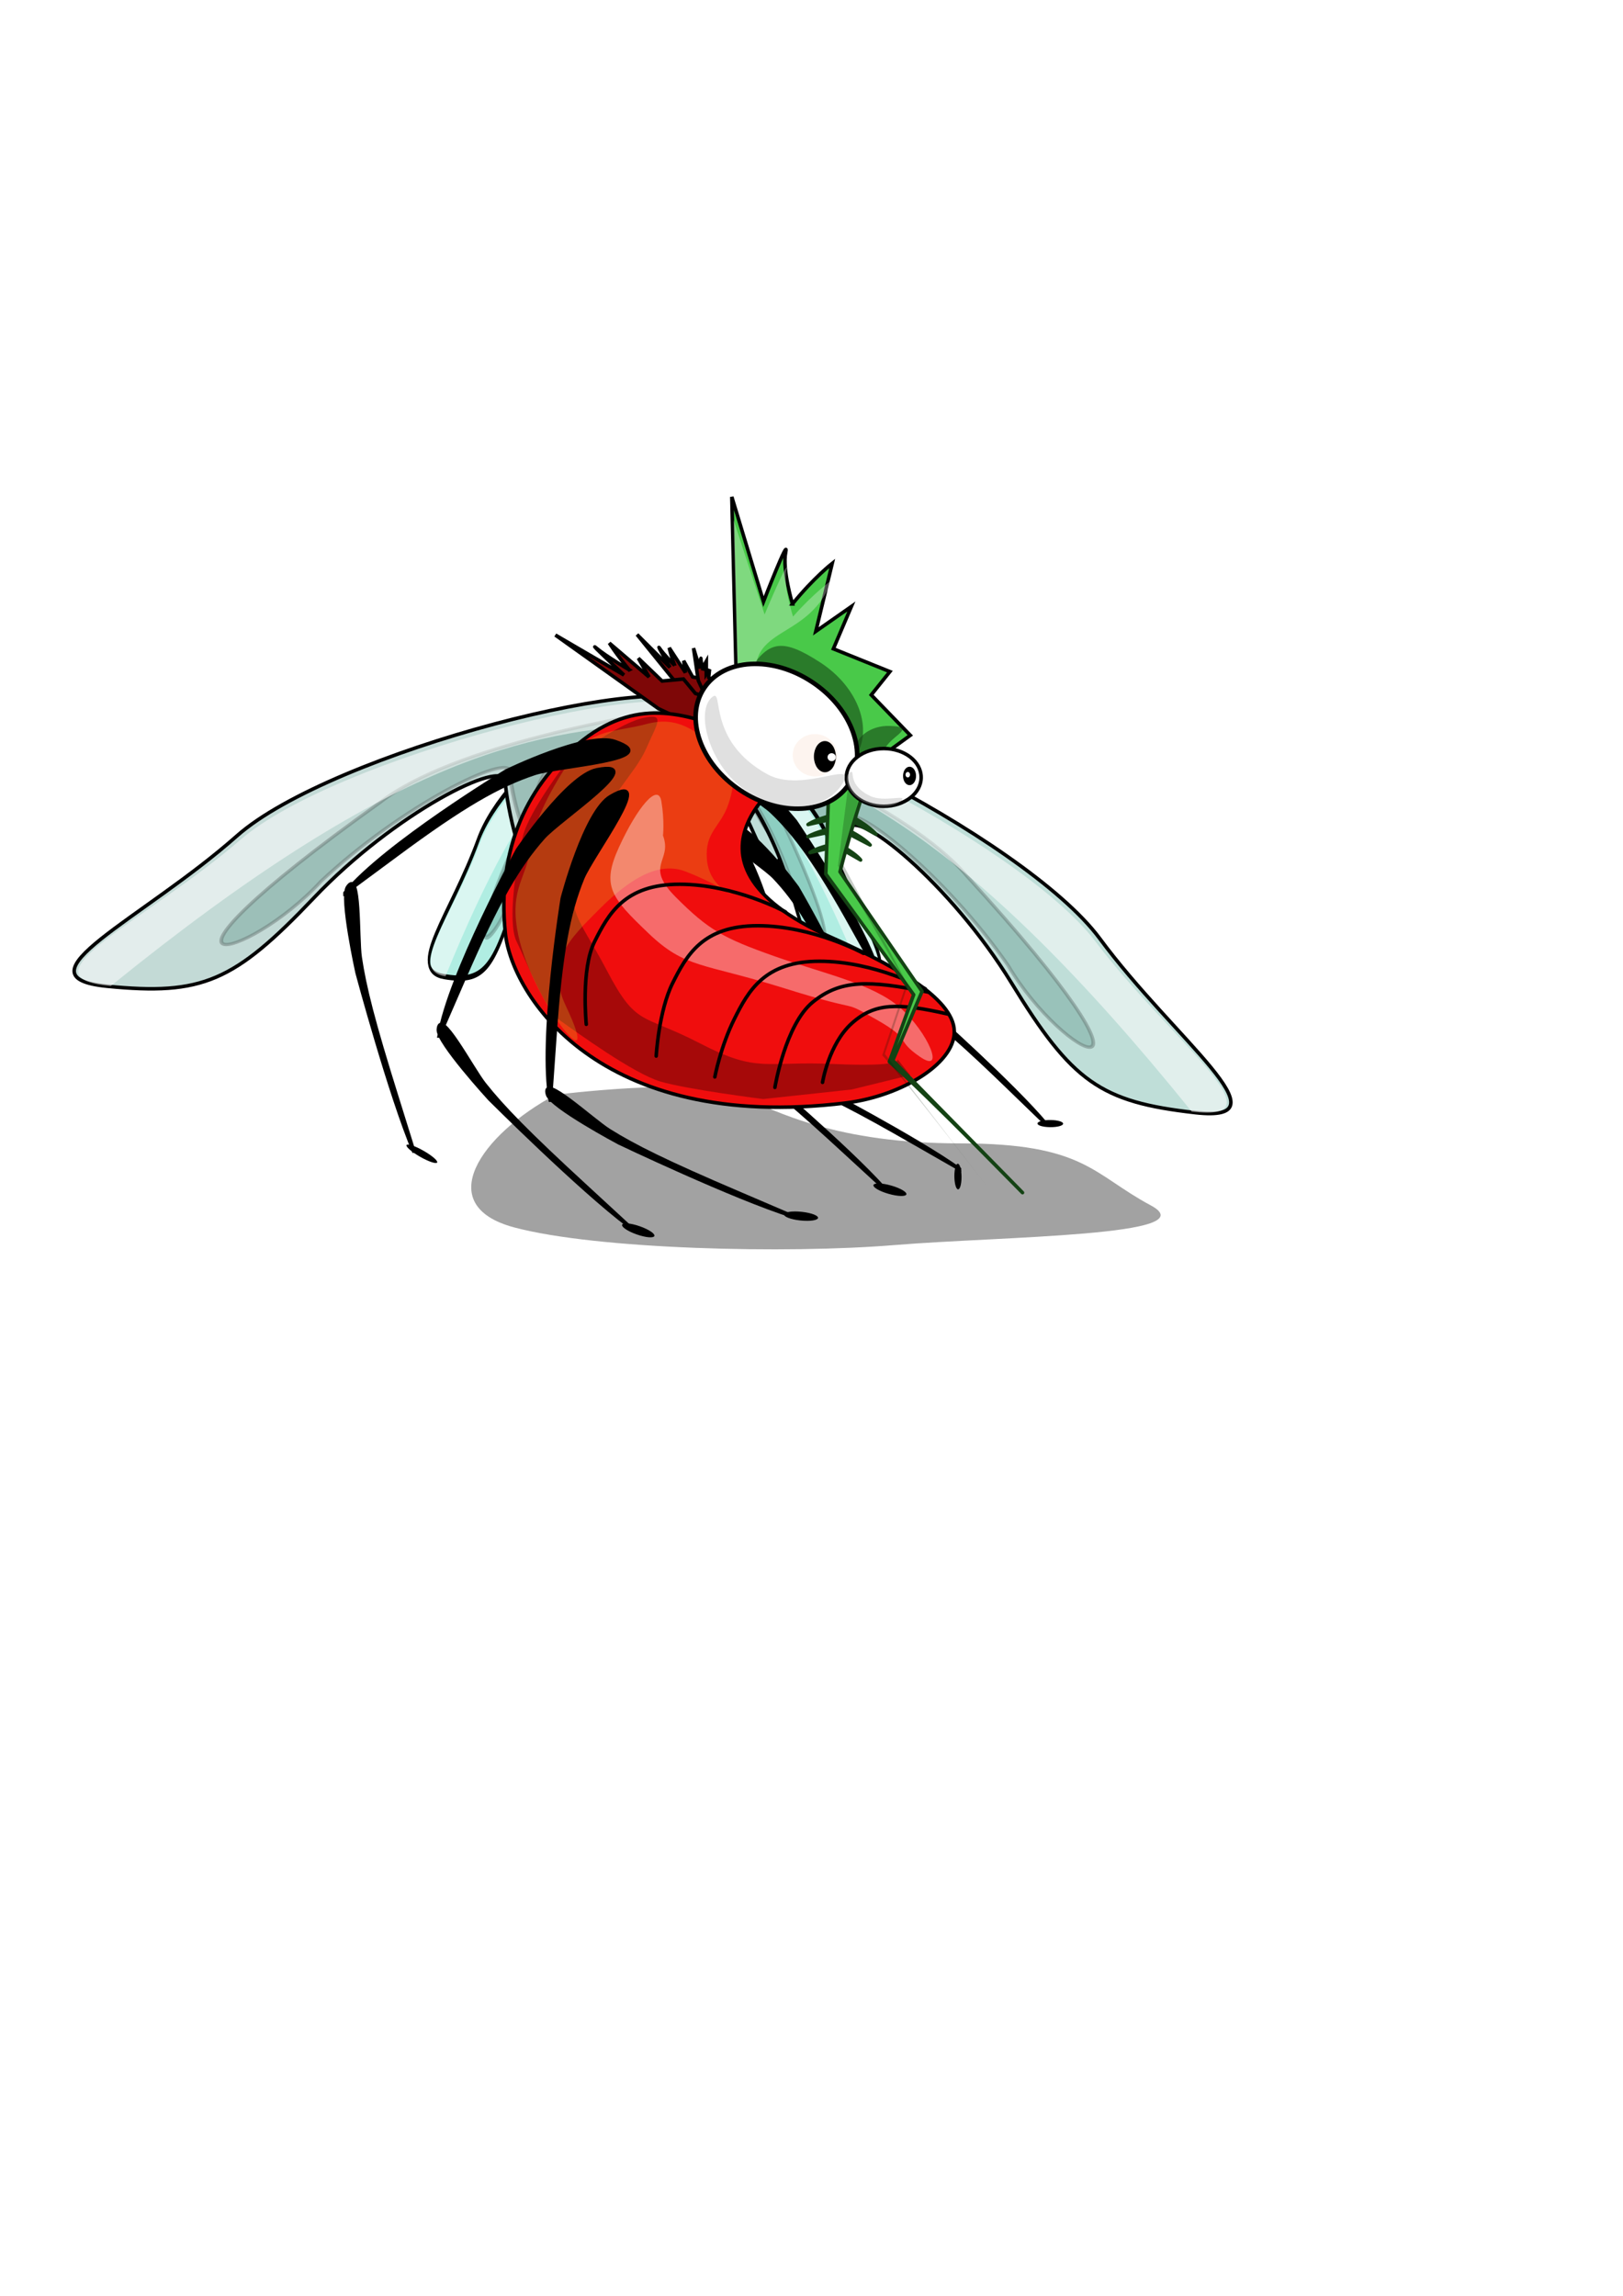 <?xml version="1.0" encoding="UTF-8" standalone="no"?>
<!-- Created with Inkscape (http://www.inkscape.org/) -->

<svg
   xmlns:dc="http://purl.org/dc/elements/1.1/"
   xmlns:cc="http://creativecommons.org/ns#"
   xmlns:rdf="http://www.w3.org/1999/02/22-rdf-syntax-ns#"
   xmlns:svg="http://www.w3.org/2000/svg"
   xmlns="http://www.w3.org/2000/svg"
   xmlns:sodipodi="http://sodipodi.sourceforge.net/DTD/sodipodi-0.dtd"
   xmlns:inkscape="http://www.inkscape.org/namespaces/inkscape"
   width="210mm"
   height="297mm"
   id="svg5595"
   version="1.1"
   inkscape:version="0.48.4 r9939"
   sodipodi:docname="Neues Dokument 10">
  <defs
     id="defs5597">
    <filter
       color-interpolation-filters="sRGB"
       inkscape:collect="always"
       id="filter5670"
       x="-0.475"
       width="1.951"
       y="-1.079"
       height="3.158">
      <feGaussianBlur
         inkscape:collect="always"
         stdDeviation="15.169"
         id="feGaussianBlur5672" />
    </filter>
    <filter
       color-interpolation-filters="sRGB"
       inkscape:collect="always"
       id="filter4983-3-5"
       x="-0.052"
       width="1.104"
       y="-0.214"
       height="1.429">
      <feGaussianBlur
         inkscape:collect="always"
         stdDeviation="3.356"
         id="feGaussianBlur4985-1-0" />
    </filter>
    <filter
       color-interpolation-filters="sRGB"
       inkscape:collect="always"
       id="filter4917-9-0"
       x="-0.036"
       width="1.073"
       y="-0.169"
       height="1.339">
      <feGaussianBlur
         inkscape:collect="always"
         stdDeviation="2.938"
         id="feGaussianBlur4919-5-0" />
    </filter>
    <filter
       color-interpolation-filters="sRGB"
       inkscape:collect="always"
       id="filter4983-9-1-3"
       x="-0.052"
       width="1.104"
       y="-0.214"
       height="1.429">
      <feGaussianBlur
         inkscape:collect="always"
         stdDeviation="3.356"
         id="feGaussianBlur4985-5-5-9" />
    </filter>
    <filter
       color-interpolation-filters="sRGB"
       inkscape:collect="always"
       id="filter4917-2-7-0"
       x="-0.036"
       width="1.073"
       y="-0.169"
       height="1.339">
      <feGaussianBlur
         inkscape:collect="always"
         stdDeviation="2.938"
         id="feGaussianBlur4919-8-6-3" />
    </filter>
    <filter
       color-interpolation-filters="sRGB"
       inkscape:collect="always"
       id="filter4983-9-4"
       x="-0.052"
       width="1.104"
       y="-0.214"
       height="1.429">
      <feGaussianBlur
         inkscape:collect="always"
         stdDeviation="3.356"
         id="feGaussianBlur4985-5-8" />
    </filter>
    <filter
       color-interpolation-filters="sRGB"
       inkscape:collect="always"
       id="filter4917-2-0"
       x="-0.036"
       width="1.073"
       y="-0.169"
       height="1.339">
      <feGaussianBlur
         inkscape:collect="always"
         stdDeviation="2.938"
         id="feGaussianBlur4919-8-4" />
    </filter>
    <filter
       inkscape:collect="always"
       id="filter4983-0"
       x="-0.052"
       width="1.104"
       y="-0.214"
       height="1.429"
       color-interpolation-filters="sRGB">
      <feGaussianBlur
         inkscape:collect="always"
         stdDeviation="3.356"
         id="feGaussianBlur4985-8" />
    </filter>
    <filter
       inkscape:collect="always"
       id="filter4917-0"
       x="-0.036"
       width="1.073"
       y="-0.169"
       height="1.339"
       color-interpolation-filters="sRGB">
      <feGaussianBlur
         inkscape:collect="always"
         stdDeviation="2.938"
         id="feGaussianBlur4919-0" />
    </filter>
    <filter
       inkscape:collect="always"
       id="filter4746-6"
       x="-0.179"
       width="1.357"
       y="-0.231"
       height="1.463"
       color-interpolation-filters="sRGB">
      <feGaussianBlur
         inkscape:collect="always"
         stdDeviation="1.571"
         id="feGaussianBlur4748-4" />
    </filter>
    <filter
       inkscape:collect="always"
       id="filter4742-1"
       color-interpolation-filters="sRGB">
      <feGaussianBlur
         inkscape:collect="always"
         stdDeviation="1.571"
         id="feGaussianBlur4744-2" />
    </filter>
    <filter
       inkscape:collect="always"
       id="filter4471-7"
       color-interpolation-filters="sRGB">
      <feGaussianBlur
         inkscape:collect="always"
         stdDeviation="3.303"
         id="feGaussianBlur4473-6" />
    </filter>
    <filter
       inkscape:collect="always"
       id="filter4580-1"
       x="-0.133"
       width="1.266"
       y="-0.091"
       height="1.182"
       color-interpolation-filters="sRGB">
      <feGaussianBlur
         inkscape:collect="always"
         stdDeviation="3.407"
         id="feGaussianBlur4582-6" />
    </filter>
    <filter
       inkscape:collect="always"
       id="filter4433-6"
       color-interpolation-filters="sRGB">
      <feGaussianBlur
         inkscape:collect="always"
         stdDeviation="1.661"
         id="feGaussianBlur4435-0" />
    </filter>
    <filter
       inkscape:collect="always"
       id="filter4542-0"
       color-interpolation-filters="sRGB">
      <feGaussianBlur
         inkscape:collect="always"
         stdDeviation="1.129"
         id="feGaussianBlur4544-5" />
    </filter>
    <filter
       inkscape:collect="always"
       id="filter4504-3"
       color-interpolation-filters="sRGB">
      <feGaussianBlur
         inkscape:collect="always"
         stdDeviation="0.797"
         id="feGaussianBlur4506-0" />
    </filter>
    <filter
       inkscape:collect="always"
       id="filter5081-2"
       x="-0.149"
       width="1.299"
       y="-0.194"
       height="1.387"
       color-interpolation-filters="sRGB">
      <feGaussianBlur
         inkscape:collect="always"
         stdDeviation="1.315"
         id="feGaussianBlur5083-0" />
    </filter>
    <filter
       inkscape:collect="always"
       id="filter4637-2"
       color-interpolation-filters="sRGB">
      <feGaussianBlur
         inkscape:collect="always"
         stdDeviation="0.432"
         id="feGaussianBlur4639-4" />
    </filter>
    <filter
       color-interpolation-filters="sRGB"
       inkscape:collect="always"
       id="filter4637-3-2">
      <feGaussianBlur
         inkscape:collect="always"
         stdDeviation="0.432"
         id="feGaussianBlur4639-6-5" />
    </filter>
  </defs>
  <sodipodi:namedview
     id="base"
     pagecolor="#ffffff"
     bordercolor="#666666"
     borderopacity="1.0"
     inkscape:pageopacity="0.0"
     inkscape:pageshadow="2"
     inkscape:zoom="0.35"
     inkscape:cx="350"
     inkscape:cy="520"
     inkscape:document-units="px"
     inkscape:current-layer="layer1"
     showgrid="false"
     inkscape:window-width="513"
     inkscape:window-height="436"
     inkscape:window-x="607"
     inkscape:window-y="701"
     inkscape:window-maximized="0" />
  <g
     inkscape:label="Ebene 1"
     inkscape:groupmode="layer"
     id="layer1">
    <g
       style="display:inline"
       id="g4640"
       transform="matrix(4.785,0,0,4.785,-23.118,-3880.342)">
      <path
         transform="matrix(0.92,0,0,0.492,19.36,782.34)"
         inkscape:connector-curvature="0"
         id="path4824"
         d="m 45.912,285.494 c -8.264,8.264 -13.774,22.956 -4.591,27.547 9.182,4.591 30.302,5.509 42.239,3.673 11.937,-1.836 34.893,-1.836 28.466,-8.264 -6.428,-6.428 -7.346,-12.855 -21.12,-12.855 -13.774,0 -20.201,-6.428 -24.793,-10.101 -4.591,-3.673 -20.201,0 -20.201,0 z"
         style="opacity:0.667;fill:#2d2d2d;fill-opacity:1;stroke:none;filter:url(#filter5670)" />
      <g
         id="g3310-6"
         transform="matrix(-0.362,0,0,0.362,266.05,626.22)"
         style="display:inline">
        <g
           id="g4987-70-2"
           transform="matrix(-0.885,0.466,0.466,0.885,673.509,-161.57)">
          <path
             sodipodi:nodetypes="ssssssssss"
             inkscape:connector-curvature="0"
             id="path4843-0-0"
             d="m 530.573,707.665 c 6.761,-14.674 105.973,-16.611 137.919,-1.175 31.946,15.437 71.802,21.142 46.739,30.925 -25.063,9.783 -34.725,8.558 -62.965,-8.241 -28.239,-16.799 -62.335,-23.542 -60.816,-16.935 1.519,6.606 2.807,30.528 -2.002,16.829 -4.809,-13.699 -14.462,-20.158 -13.829,-13.795 0.633,6.363 8.819,23.37 -7.588,10.296 -16.407,-13.075 -14.974,-5.577 -25.314,-8.378 -5.497,-1.489 -16.708,0.381 -12.145,-9.524 z"
             style="fill:#bfded8;fill-opacity:1;stroke:#000000;stroke-width:1px;stroke-linecap:butt;stroke-linejoin:miter;stroke-opacity:1" />
          <path
             transform="matrix(0.988,0.026,-0.025,0.809,22.864,118.356)"
             sodipodi:nodetypes="sccssssss"
             inkscape:connector-curvature="0"
             id="path4843-61-82-0"
             d="m 534.469,709.613 c 18.448,-3.636 70.261,-12.066 95.065,-0.525 88.64,35.732 50.218,39.561 22.732,20.086 -28.239,-16.799 -62.335,-23.542 -60.816,-16.935 1.519,6.606 2.807,30.528 -2.002,16.829 -4.809,-13.699 -14.462,-20.158 -13.829,-13.795 0.633,6.363 8.819,23.37 -7.588,10.296 -16.407,-13.075 -14.974,-5.577 -25.314,-8.378 -5.497,-1.489 -18.948,-5.467 -8.249,-7.576 z"
             style="opacity:0.472;fill:#155d50;fill-opacity:1;stroke:#000000;stroke-width:1.118px;stroke-linecap:butt;stroke-linejoin:miter;stroke-opacity:1;filter:url(#filter4983-3-5)" />
          <path
             transform="matrix(0.994,0,0,0.965,3.271,26.006)"
             sodipodi:nodetypes="ssccs"
             inkscape:connector-curvature="0"
             id="path4843-6-1-2"
             d="m 530.573,707.665 c 6.761,-14.674 105.973,-16.611 137.919,-1.175 31.946,15.437 71.802,21.142 46.739,30.925 -93.847,-41.688 -133.444,-38.719 -168.617,-30.615 -5.497,-1.489 -20.604,10.769 -16.04,0.865 z"
             style="opacity:0.724;fill:#ffffff;fill-opacity:1;stroke:none;filter:url(#filter4917-9-0)" />
        </g>
        <g
           transform="matrix(-0.351,0.259,0.221,0.851,565.394,-25.46)"
           id="g4987-7-2-2">
          <path
             sodipodi:nodetypes="ssssssssss"
             inkscape:connector-curvature="0"
             id="path4843-87-5-6"
             d="m 530.573,707.665 c 6.761,-14.674 105.973,-16.611 137.919,-1.175 31.946,15.437 71.802,21.142 46.739,30.925 -25.063,9.783 -34.725,8.558 -62.965,-8.241 -28.239,-16.799 -62.335,-23.542 -60.816,-16.935 1.519,6.606 2.807,30.528 -2.002,16.829 -4.809,-13.699 -14.462,-20.158 -13.829,-13.795 0.633,6.363 8.819,23.37 -7.588,10.296 -16.407,-13.075 -14.974,-5.577 -25.314,-8.378 -5.497,-1.489 -16.708,0.381 -12.145,-9.524 z"
             style="fill:#b0ede2;fill-opacity:1;stroke:#000000;stroke-width:1.677px;stroke-linecap:butt;stroke-linejoin:miter;stroke-opacity:1" />
          <path
             transform="matrix(0.988,0.026,-0.025,0.809,22.864,118.356)"
             sodipodi:nodetypes="sccssssss"
             inkscape:connector-curvature="0"
             id="path4843-61-8-7-4"
             d="m 534.469,709.613 c 18.448,-3.636 70.261,-12.066 95.065,-0.525 88.64,35.732 50.218,39.561 22.732,20.086 -28.239,-16.799 -62.335,-23.542 -60.816,-16.935 1.519,6.606 2.807,30.528 -2.002,16.829 -4.809,-13.699 -14.462,-20.158 -13.829,-13.795 0.633,6.363 8.819,23.37 -7.588,10.296 -16.407,-13.075 -14.974,-5.577 -25.314,-8.378 -5.497,-1.489 -18.948,-5.467 -8.249,-7.576 z"
             style="opacity:0.472;fill:#155d50;fill-opacity:1;stroke:#000000;stroke-width:1.875px;stroke-linecap:butt;stroke-linejoin:miter;stroke-opacity:1;filter:url(#filter4983-9-1-3)" />
          <path
             transform="matrix(0.994,0,0,0.965,3.271,26.006)"
             sodipodi:nodetypes="ssccs"
             inkscape:connector-curvature="0"
             id="path4843-6-3-3-0"
             d="m 530.573,707.665 c 6.761,-14.674 105.973,-16.611 137.919,-1.175 31.946,15.437 71.802,21.142 46.739,30.925 -93.847,-41.688 -133.444,-38.719 -168.617,-30.615 -5.497,-1.489 -20.604,10.769 -16.04,0.865 z"
             style="opacity:0.724;fill:#ffffff;fill-opacity:1;stroke:none;filter:url(#filter4917-2-7-0)" />
        </g>
        <g
           transform="matrix(0.351,0.259,-0.221,0.851,508.152,-26.842)"
           id="g4987-7-6">
          <path
             sodipodi:nodetypes="ssssssssss"
             inkscape:connector-curvature="0"
             id="path4843-87-56"
             d="m 530.573,707.665 c 6.761,-14.674 105.973,-16.611 137.919,-1.175 31.946,15.437 71.802,21.142 46.739,30.925 -25.063,9.783 -34.725,8.558 -62.965,-8.241 -28.239,-16.799 -62.335,-23.542 -60.816,-16.935 1.519,6.606 2.807,30.528 -2.002,16.829 -4.809,-13.699 -14.462,-20.158 -13.829,-13.795 0.633,6.363 8.819,23.37 -7.588,10.296 -16.407,-13.075 -14.974,-5.577 -25.314,-8.378 -5.497,-1.489 -16.708,0.381 -12.145,-9.524 z"
             style="fill:#b0ede2;fill-opacity:1;stroke:#000000;stroke-width:1.677px;stroke-linecap:butt;stroke-linejoin:miter;stroke-opacity:1" />
          <path
             transform="matrix(0.988,0.026,-0.025,0.809,22.864,118.356)"
             sodipodi:nodetypes="sccssssss"
             inkscape:connector-curvature="0"
             id="path4843-61-8-1"
             d="m 534.469,709.613 c 18.448,-3.636 70.261,-12.066 95.065,-0.525 88.64,35.732 50.218,39.561 22.732,20.086 -28.239,-16.799 -62.335,-23.542 -60.816,-16.935 1.519,6.606 2.807,30.528 -2.002,16.829 -4.809,-13.699 -14.462,-20.158 -13.829,-13.795 0.633,6.363 8.819,23.37 -7.588,10.296 -16.407,-13.075 -14.974,-5.577 -25.314,-8.378 -5.497,-1.489 -18.948,-5.467 -8.249,-7.576 z"
             style="opacity:0.472;fill:#155d50;fill-opacity:1;stroke:#000000;stroke-width:1.875px;stroke-linecap:butt;stroke-linejoin:miter;stroke-opacity:1;filter:url(#filter4983-9-4)" />
          <path
             transform="matrix(0.994,0,0,0.965,3.271,26.006)"
             sodipodi:nodetypes="ssccs"
             inkscape:connector-curvature="0"
             id="path4843-6-3-8"
             d="m 530.573,707.665 c 6.761,-14.674 105.973,-16.611 137.919,-1.175 31.946,15.437 71.802,21.142 46.739,30.925 -93.847,-41.688 -133.444,-38.719 -168.617,-30.615 -5.497,-1.489 -20.604,10.769 -16.04,0.865 z"
             style="opacity:0.724;fill:#ffffff;fill-opacity:1;stroke:none;filter:url(#filter4917-2-0)" />
        </g>
        <path
           style="fill:#7e0707;fill-opacity:1;stroke:#000000;stroke-width:1px;stroke-linecap:butt;stroke-linejoin:miter;stroke-opacity:1"
           d="m 531.121,698.11 c 1.158,-3.074 1.531,-4.975 1.531,-4.975 l -4.562,7.003 0.492,-3.346 -2.53,4.566 -3.997,0.699 -1.045,2.747 -4.65,2.86 -0.951,5.772 8.147,-3.763 5.242,-4.298 12.947,-15.99 -9.291,9.27 c 0,0 4.075,-7.109 2.897,-5.35 -1.179,1.758 -4.229,4.805 -4.229,4.805 z"
           id="path4061-3-5-8"
           inkscape:connector-curvature="0"
           sodipodi:nodetypes="cccccccccccccsc" />
        <g
           id="g4987-0"
           transform="matrix(0.963,0.271,-0.271,0.963,202.409,-115.292)">
          <path
             sodipodi:nodetypes="ssssssssss"
             inkscape:connector-curvature="0"
             id="path4843-4"
             d="m 530.573,707.665 c 6.761,-14.674 105.973,-16.611 137.919,-1.175 31.946,15.437 71.802,21.142 46.739,30.925 -25.063,9.783 -34.725,8.558 -62.965,-8.241 -28.239,-16.799 -62.335,-23.542 -60.816,-16.935 1.519,6.606 2.807,30.528 -2.002,16.829 -4.809,-13.699 -14.462,-20.158 -13.829,-13.795 0.633,6.363 8.819,23.37 -7.588,10.296 -16.407,-13.075 -14.974,-5.577 -25.314,-8.378 -5.497,-1.489 -16.708,0.381 -12.145,-9.524 z"
             style="fill:#c3dad6;fill-opacity:1;stroke:#000000;stroke-width:1px;stroke-linecap:butt;stroke-linejoin:miter;stroke-opacity:1" />
          <path
             transform="matrix(0.988,0.026,-0.025,0.809,22.864,118.356)"
             sodipodi:nodetypes="sccssssss"
             inkscape:connector-curvature="0"
             id="path4843-61-1"
             d="m 534.469,709.613 c 18.448,-3.636 70.261,-12.066 95.065,-0.525 88.64,35.732 50.218,39.561 22.732,20.086 -28.239,-16.799 -62.335,-23.542 -60.816,-16.935 1.519,6.606 2.807,30.528 -2.002,16.829 -4.809,-13.699 -14.462,-20.158 -13.829,-13.795 0.633,6.363 8.819,23.37 -7.588,10.296 -16.407,-13.075 -14.974,-5.577 -25.314,-8.378 -5.497,-1.489 -18.948,-5.467 -8.249,-7.576 z"
             style="opacity:0.472;fill:#155d50;fill-opacity:1;stroke:#000000;stroke-width:1.118px;stroke-linecap:butt;stroke-linejoin:miter;stroke-opacity:1;filter:url(#filter4983-0)" />
          <path
             transform="matrix(0.994,0,0,0.965,3.271,26.006)"
             sodipodi:nodetypes="ssccs"
             inkscape:connector-curvature="0"
             id="path4843-6-6"
             d="m 530.573,707.665 c 6.761,-14.674 105.973,-16.611 137.919,-1.175 31.946,15.437 71.802,21.142 46.739,30.925 -93.847,-41.688 -133.444,-38.719 -168.617,-30.615 -5.497,-1.489 -20.604,10.769 -16.04,0.865 z"
             style="opacity:0.724;fill:#ffffff;fill-opacity:1;stroke:none;filter:url(#filter4917-0)" />
        </g>
        <path
           style="fill:#7e0707;fill-opacity:1;stroke:#000000;stroke-width:1px;stroke-linecap:butt;stroke-linejoin:miter;stroke-opacity:1"
           d="m 543.975,699.336 c 3.751,-4.567 5.594,-7.541 5.594,-7.541 l -11.215,9.579 3.016,-5.303 -6.696,6.437 -6.035,-0.568 -3.366,4.077 -8.447,2.712 -5.345,9.104 13.932,-2.696 10.272,-4.827 29.119,-20.781 -19.36,11.279 c 0,0 10.613,-9.962 7.751,-7.571 -2.862,2.391 -9.221,6.099 -9.221,6.099 z"
           id="path4061-3-3"
           inkscape:connector-curvature="0"
           sodipodi:nodetypes="cccccccccccccsc" />
        <g
           transform="matrix(-0.896,0,0,0.837,1007.999,129.006)"
           id="g4359-4-3"
           style="fill:#000000;fill-opacity:1">
          <g
             transform="matrix(0.899,0.438,-0.438,0.899,374.231,-164.872)"
             id="g4307-6-8"
             style="fill:#000000;fill-opacity:1">
            <path
               style="fill:#000000;fill-opacity:1;stroke:#000000;stroke-width:1.155px;stroke-linecap:butt;stroke-linejoin:miter;stroke-opacity:1"
               d="m 616.071,756.297 c -11.66,-13.838 -46.849,-35.496 -46.849,-35.496 0,0 -23.233,-11.664 -31.263,-9.208 -14.676,4.489 16.442,7.257 23.169,9.636 10.234,3.619 20.483,9.486 40.257,24.203 10.115,7.527 14.685,10.865 14.685,10.865 z"
               id="path4285-7-8"
               inkscape:connector-curvature="0"
               sodipodi:nodetypes="ccsssc" />
            <path
               style="fill:#000000;fill-opacity:1;stroke:#000000;stroke-width:1.155px;stroke-linecap:butt;stroke-linejoin:miter;stroke-opacity:1"
               d="m 685.091,778.054 c -15.329,-7.473 -48.552,-17.997 -48.552,-17.997 0,0 -20.226,-5.371 -23.009,-3.346 -5.087,3.701 13.667,3.204 18.876,4.162 7.924,1.458 17.315,4.259 37.635,11.696 10.394,3.804 15.05,5.485 15.05,5.485 z"
               id="path4285-0-0-8"
               inkscape:connector-curvature="0"
               sodipodi:nodetypes="ccsssc" />
          </g>
          <g
             transform="matrix(0.559,0.829,-0.829,0.559,841.244,-120.32)"
             id="g4307-9-3-8"
             style="fill:#000000;fill-opacity:1">
            <path
               style="fill:#000000;fill-opacity:1;stroke:#000000;stroke-width:1.155px;stroke-linecap:butt;stroke-linejoin:miter;stroke-opacity:1"
               d="m 630.549,724.549 c -16.069,-7.346 -56.013,-11.019 -56.013,-11.019 0,0 -25.252,0 -31.22,5.969 -10.908,10.908 17.447,-0.918 24.333,-1.836 10.477,-1.397 21.924,-0.733 45.453,3.673 12.035,2.254 17.447,3.214 17.447,3.214 z"
               id="path4285-8-1-2"
               inkscape:connector-curvature="0"
               sodipodi:nodetypes="ccsssc" />
            <path
               style="fill:#000000;fill-opacity:1;stroke:#000000;stroke-width:1.155px;stroke-linecap:butt;stroke-linejoin:miter;stroke-opacity:1"
               d="m 681.774,724.278 c -16.417,5.552 -47.96,21.515 -47.96,21.515 0,0 -18.466,10.436 -19.04,13.788 -1.049,6.125 12.175,-7.346 16.628,-10.329 6.774,-4.537 15.567,-9.169 35.572,-18.24 10.233,-4.64 14.8,-6.734 14.8,-6.734 z"
               id="path4285-0-9-1-8"
               inkscape:connector-curvature="0"
               sodipodi:nodetypes="ccsssc" />
          </g>
          <g
             transform="matrix(0.251,0.968,-0.968,0.251,1108.873,28.931)"
             id="g4307-9-7-9-2"
             style="fill:#000000;fill-opacity:1">
            <path
               style="fill:#000000;fill-opacity:1;stroke:#000000;stroke-width:1.155px;stroke-linecap:butt;stroke-linejoin:miter;stroke-opacity:1"
               d="m 630.549,724.549 c -16.069,-7.346 -56.013,-11.019 -56.013,-11.019 0,0 -25.252,0 -31.22,5.969 -10.908,10.908 17.447,-0.918 24.333,-1.836 10.477,-1.397 21.924,-0.733 45.453,3.673 12.035,2.254 17.447,3.214 17.447,3.214 z"
               id="path4285-8-0-0-6"
               inkscape:connector-curvature="0"
               sodipodi:nodetypes="ccsssc" />
            <path
               style="fill:#000000;fill-opacity:1;stroke:#000000;stroke-width:1.155px;stroke-linecap:butt;stroke-linejoin:miter;stroke-opacity:1"
               d="m 672.472,702.046 c -16.151,7.705 -46.801,27.709 -46.801,27.709 0,0 -17.865,12.782 -18.201,16.152 -0.615,6.16 11.745,-8.885 16.019,-12.425 6.503,-5.385 15.033,-11.14 34.547,-22.793 9.982,-5.96 14.435,-8.643 14.435,-8.643 z"
               id="path4285-0-9-9-8-2"
               inkscape:connector-curvature="0"
               sodipodi:nodetypes="ccsssc" />
          </g>
        </g>
        <path
           style="fill:#49c949;fill-opacity:1;stroke:#000000;stroke-width:1px;stroke-linecap:butt;stroke-linejoin:miter;stroke-opacity:1"
           d="m 497.861,680.743 c -5.948,-7.348 -11.223,-11.455 -11.223,-11.455 l 4.638,19.195 -10.041,-7.018 5.083,11.95 -15.96,6.437 5.268,6.579 -11.029,11.395 16.848,12.237 23.919,-17.584 8.48,-14.897 1.15,-47.059 -8.946,29.56 c 0,0 -7.282,-18.776 -6.272,-13.914 1.01,4.862 -1.915,14.574 -1.915,14.574 z"
           id="path4061-92"
           inkscape:connector-curvature="0"
           sodipodi:nodetypes="cccccccccccccsc" />
        <g
           transform="matrix(0.955,0,0,0.931,19.52,43.404)"
           id="g3831-2-6"
           style="opacity:0.584;fill:#144314;fill-opacity:1;stroke:none;filter:url(#filter4746-6)">
          <path
             transform="translate(-11.134,303.103)"
             style="fill:#144314;fill-opacity:1;fill-rule:evenodd;stroke:none"
             d="m 493.786,426.611 c 0,4.501 -4.728,8.149 -10.56,8.149 -5.832,0 1.68,-3.649 1.68,-8.149 0,-4.501 -10.912,-7.801 -1.68,-8.149 5.828,-0.22 10.56,3.649 10.56,8.149 z"
             id="path3753-1-9"
             inkscape:connector-curvature="0"
             sodipodi:nodetypes="sssss" />
        </g>
        <path
           style="fill:#f00d0d;fill-opacity:1;stroke:#000000;stroke-width:1px;stroke-linecap:butt;stroke-linejoin:miter;stroke-opacity:1"
           d="m 556.958,719.122 c 15.531,12.041 24.511,30.69 21.953,54.715 -0.897,8.42 -7.348,22.503 -22.364,33.411 -15.016,10.908 -38.597,18.641 -73.753,14.361 -15.769,-1.92 -31.854,-11.611 -30.539,-21.183 1.315,-9.572 20.029,-19.026 34.902,-25.665 49.912,-22.279 9.262,-47.599 9.262,-47.599 0,0 -8.669,-2.492 19.1,-10.975 11.155,-3.408 25.055,-9.769 41.439,2.934 z"
           id="path3835-4"
           inkscape:connector-curvature="0"
           sodipodi:nodetypes="sssssscss" />
        <g
           id="g3827-0-8"
           transform="matrix(0.795,-0.516,0.53,0.774,-286.511,408.978)"
           style="opacity:0.584;fill:#144314;fill-opacity:1;stroke:none;filter:url(#filter4742-1)">
          <path
             transform="matrix(2.323,0,0,2.25,-618.224,-232.867)"
             style="fill:#144314;fill-opacity:1;fill-rule:evenodd;stroke:none"
             d="m 490.171,424.31 c 0,4.501 -1.113,10.451 -6.945,10.451 -5.832,0 -10.56,-3.649 -10.56,-8.149 0,-4.501 4.728,-8.149 10.56,-8.149 5.832,0 6.945,1.347 6.945,5.848 z"
             id="path3753-5-4-2"
             inkscape:connector-curvature="0"
             sodipodi:nodetypes="sssss" />
        </g>
        <path
           style="opacity:0.598;fill:#250202;fill-opacity:1;stroke:none;filter:url(#filter4471-7)"
           d="m 468.203,809.266 c 0,0 -1.785,2.248 17.854,1.349 19.639,-0.899 21.425,2.697 37.939,-5.844 16.515,-8.542 17.854,-4.496 26.334,-20.68 8.481,-16.184 12.944,-17.083 6.249,-33.268 -6.695,-16.184 -14.283,-22.029 -17.407,-29.221 -3.124,-7.193 -5.803,-10.34 1.339,-8.542 7.142,1.798 20.978,12.138 20.978,12.138 0,0 10.712,13.936 12.498,21.129 1.785,7.193 4.463,24.276 1.785,29.671 -2.678,5.395 -8.034,19.331 -12.498,22.478 -4.463,3.147 -20.532,14.836 -28.12,17.083 -7.588,2.248 -29.012,4.945 -29.012,4.945 l -24.995,-2.697 -16.515,-4.046 z"
           id="path4437-0"
           inkscape:connector-curvature="0" />
        <path
           style="opacity:0.524;fill:#debd21;fill-opacity:1;stroke:none;filter:url(#filter4580-1)"
           d="m 514.85,762.784 c 0,0 6.632,-2.376 7.184,-10.099 0.553,-7.723 -3.868,-8.911 -6.079,-15.446 -2.211,-6.535 -2.211,-12.476 3.868,-16.634 6.079,-4.159 10.5,-8.317 19.342,-5.941 8.842,2.376 15.474,1.188 21,9.505 5.526,8.317 10.569,17.228 11.675,25.546 1.105,8.317 5.603,11.145 3.799,22.575 -3.122,19.784 -25.268,46.144 -13.816,21.981 5.944,-12.541 -1.105,-19.011 -9.395,-27.328 -8.289,-8.317 -16.579,-13.664 -24.316,-10.693 -7.737,2.97 -13.263,6.535 -13.263,6.535 z"
           id="path4546-3"
           inkscape:connector-curvature="0"
           sodipodi:nodetypes="cssssssssssc" />
        <g
           id="g5114-4">
          <path
             sodipodi:nodetypes="cccc"
             inkscape:connector-curvature="0"
             id="path5094-7"
             d="m 483.003,739.768 c -7.028,3.594 -8.705,5.995 -8.705,5.995 l 8.608,-4.807 z"
             style="fill:none;stroke:#144314;stroke-width:1px;stroke-linecap:round;stroke-linejoin:round;stroke-opacity:1" />
          <path
             sodipodi:nodetypes="cccc"
             inkscape:connector-curvature="0"
             id="path5094-4-8"
             d="m 483.428,739.715 c 7.756,1.468 10.042,3.298 10.042,3.298 l -9.614,-2.186 z"
             style="fill:none;stroke:#144314;stroke-width:1px;stroke-linecap:round;stroke-linejoin:round;stroke-opacity:1" />
        </g>
        <g
           transform="matrix(0.915,0,0,0.853,41.962,112.655)"
           id="g5114-5-3">
          <path
             sodipodi:nodetypes="cccc"
             inkscape:connector-curvature="0"
             id="path5094-1-0"
             d="m 483.003,739.768 c -7.028,3.594 -8.705,5.995 -8.705,5.995 l 8.608,-4.807 z"
             style="fill:none;stroke:#144314;stroke-width:1.132px;stroke-linecap:round;stroke-linejoin:round;stroke-opacity:1" />
          <path
             sodipodi:nodetypes="cccc"
             inkscape:connector-curvature="0"
             id="path5094-4-7-6"
             d="m 483.428,739.715 c 7.756,1.468 10.042,3.298 10.042,3.298 l -9.614,-2.186 z"
             style="fill:none;stroke:#144314;stroke-width:1.132px;stroke-linecap:round;stroke-linejoin:round;stroke-opacity:1" />
        </g>
        <path
           style="opacity:0.622;fill:#ffffff;fill-opacity:1;stroke:none;filter:url(#filter4433-6)"
           d="m 534.418,437.86 c -2.755,7.346 5.509,8.264 -3.673,17.447 -9.182,9.182 -13.315,11.478 -27.547,16.528 -14.233,5.05 -28.006,7.805 -35.812,14.692 -7.805,6.887 -12.855,18.824 -5.509,13.774 7.346,-5.05 1.836,-4.591 12.396,-10.56 10.56,-5.969 2.296,-1.377 25.711,-8.723 23.415,-7.346 28.006,-5.509 38.566,-15.61 10.56,-10.101 13.315,-13.315 8.264,-24.333 -5.05,-11.019 -11.019,-18.365 -11.937,-12.855 -0.918,5.509 -0.459,9.642 -0.459,9.642 z"
           id="path4415-3"
           inkscape:connector-curvature="0"
           transform="translate(0,308.268)" />
        <path
           style="fill:none;stroke:#000000;stroke-width:0.999;stroke-linecap:round;stroke-linejoin:round;stroke-miterlimit:4;stroke-opacity:1;stroke-dasharray:none"
           d="m 453.859,488.271 c 14.285,-3.246 20.777,-3.246 27.27,2.597 6.493,5.844 8.251,16.659 8.251,16.659"
           id="path4225-2"
           inkscape:connector-curvature="0"
           transform="translate(0,308.268)"
           sodipodi:nodetypes="csc" />
        <path
           style="fill:none;stroke:#000000;stroke-width:0.999;stroke-linecap:round;stroke-linejoin:round;stroke-miterlimit:4;stroke-opacity:1;stroke-dasharray:none"
           d="m 460.352,481.129 c 0,0 14.285,-7.792 29.868,-7.792 15.583,0 20.128,8.441 24.024,16.232 3.896,7.792 5.542,16.423 5.542,16.423"
           id="path4229-2"
           inkscape:connector-curvature="0"
           transform="translate(0,308.268)"
           sodipodi:nodetypes="cssc" />
        <path
           style="fill:none;stroke:#000000;stroke-width:0.999;stroke-linecap:round;stroke-linejoin:round;stroke-miterlimit:4;stroke-opacity:1;stroke-dasharray:none"
           d="m 459.497,790.328 c 17.09,-3.498 24.859,-3.498 32.627,2.799 7.768,6.297 10.699,24.094 10.699,24.094"
           id="path4225-5-7"
           inkscape:connector-curvature="0"
           sodipodi:nodetypes="csc" />
        <path
           style="opacity:0.545;fill:#ffffff;fill-opacity:1;stroke:none;filter:url(#filter4542-0)"
           d="m 497.861,680.743 c -5.948,-7.348 -11.223,-11.455 -11.223,-11.455 7.78,22.478 30.415,11.479 18.726,43.19 l 8.48,-14.897 1.15,-47.059 -8.946,29.56 c 0,0 -7.282,-18.776 -6.272,-13.914 1.01,4.862 -1.915,14.574 -1.915,14.574 z"
           id="path4061-9-0"
           inkscape:connector-curvature="0"
           sodipodi:nodetypes="ccccccsc"
           transform="matrix(0.981,0,0,0.904,9.303,68.923)" />
        <g
           transform="matrix(0.745,0,0,0.764,125.271,183.265)"
           id="g5114-5-5-5">
          <path
             sodipodi:nodetypes="cccc"
             inkscape:connector-curvature="0"
             id="path5094-1-6-0"
             d="m 483.003,739.768 c -7.028,3.594 -8.705,5.995 -8.705,5.995 l 8.608,-4.807 z"
             style="fill:none;stroke:#144314;stroke-width:1.325px;stroke-linecap:round;stroke-linejoin:round;stroke-opacity:1" />
          <path
             sodipodi:nodetypes="cccc"
             inkscape:connector-curvature="0"
             id="path5094-4-7-9-9"
             d="m 483.428,739.715 c 7.756,1.468 10.042,3.298 10.042,3.298 l -9.614,-2.186 z"
             style="fill:none;stroke:#144314;stroke-width:1.325px;stroke-linecap:round;stroke-linejoin:round;stroke-opacity:1" />
        </g>
        <path
           style="fill:#49c949;fill-opacity:1;stroke:#144314;stroke-width:0.999;stroke-linecap:round;stroke-linejoin:round;stroke-miterlimit:4;stroke-opacity:1;stroke-dasharray:none"
           d="m 476.994,731.039 c 5.789,18.18 7.443,25.323 7.443,25.323 l -23.157,33.763 8.27,19.479 c 0,0 -48.79,49.696 -33.767,34.413 29.014,-29.514 34.727,-34.032 34.727,-34.032 l -6.859,-18.941 24.803,-34.065 -0.919,-26.851 -1.445,3.509 z"
           id="path4132-5"
           inkscape:connector-curvature="0"
           sodipodi:nodetypes="ccccscccccc" />
        <path
           style="opacity:0.479;fill:#081c08;fill-opacity:1;stroke:none;filter:url(#filter4504-3)"
           d="m 477.62,729.202 c 4.545,18.18 5.844,25.323 5.844,25.323 l -18.18,33.763 6.493,19.479 c 0,0 -38.305,49.696 -26.51,34.413 22.778,-29.514 27.264,-34.032 27.264,-34.032 l -6.762,-20.089 19.243,-33.376 -3.017,-23.637 -2.053,-3.378 z"
           id="path4132-4-9"
           inkscape:connector-curvature="0"
           sodipodi:nodetypes="ccccscccccc" />
        <path
           style="fill:#7e0707;fill-opacity:1;stroke:#000000;stroke-width:1px;stroke-linecap:butt;stroke-linejoin:miter;stroke-opacity:1"
           d="m 523.128,699.078 c -0.468,-1.429 -0.945,-2.228 -0.945,-2.228 l 0.017,3.725 -0.929,-1.367 0.254,2.32 -1.93,1.238 0.412,1.279 -1.513,2.202 1.546,2.384 3.097,-3.394 1.321,-2.883 1.341,-9.124 -1.751,5.726 c 0,0 -0.32,-3.645 -0.334,-2.702 -0.014,0.943 -0.588,2.825 -0.588,2.825 z"
           id="path4061-3-5-7-7"
           inkscape:connector-curvature="0"
           sodipodi:nodetypes="cccccccccccccsc" />
        <path
           sodipodi:type="arc"
           style="fill:#ffffff;fill-opacity:1;fill-rule:evenodd;stroke:#000000;stroke-width:0.566px;stroke-linecap:butt;stroke-linejoin:miter;stroke-opacity:1"
           id="path3753-5-7"
           sodipodi:cx="483.22632"
           sodipodi:cy="426.61136"
           sodipodi:rx="10.559814"
           sodipodi:ry="8.1494226"
           d="m 493.786,426.611 c 0,4.501 -4.728,8.149 -10.56,8.149 -5.832,0 -10.56,-3.649 -10.56,-8.149 0,-4.501 4.728,-8.149 10.56,-8.149 5.832,0 10.56,3.649 10.56,8.149 z"
           transform="matrix(1.933,-1.288,1.248,1.872,-964.086,541.882)" />
        <path
           sodipodi:type="arc"
           style="opacity:0.264;fill:#e76b1a;fill-opacity:1;fill-rule:evenodd;stroke:none;filter:url(#filter5081-2)"
           id="path3753-0-3-6-9"
           sodipodi:cx="483.22632"
           sodipodi:cy="426.61136"
           sodipodi:rx="10.559814"
           sodipodi:ry="8.1494226"
           d="m 493.786,426.611 c 0,4.501 -4.728,8.149 -10.56,8.149 -5.832,0 -10.56,-3.649 -10.56,-8.149 0,-4.501 4.728,-8.149 10.56,-8.149 5.832,0 10.56,3.649 10.56,8.149 z"
           transform="matrix(0.597,0.004,-0.01,0.734,207.279,408.393)" />
        <path
           sodipodi:type="arc"
           style="fill:#000000;fill-opacity:1;fill-rule:evenodd;stroke:#000000;stroke-width:2.911px;stroke-linecap:butt;stroke-linejoin:miter;stroke-opacity:1"
           id="path3753-0-3-0"
           sodipodi:cx="483.22632"
           sodipodi:cy="426.61136"
           sodipodi:rx="10.559814"
           sodipodi:ry="8.1494226"
           d="m 493.786,426.611 c 0,4.501 -4.728,8.149 -10.56,8.149 -5.832,0 -10.56,-3.649 -10.56,-8.149 0,-4.501 4.728,-8.149 10.56,-8.149 5.832,0 10.56,3.649 10.56,8.149 z"
           transform="matrix(0.258,0.003,-0.004,0.458,365.746,527.018)" />
        <path
           sodipodi:type="arc"
           style="fill:#000000;fill-opacity:1;fill-rule:evenodd;stroke:#000000;stroke-width:4.798px;stroke-linecap:butt;stroke-linejoin:miter;stroke-opacity:1"
           id="path3753-0-3-2-6"
           sodipodi:cx="483.22632"
           sodipodi:cy="426.61136"
           sodipodi:rx="10.559814"
           sodipodi:ry="8.1494226"
           d="m 493.786,426.611 c 0,4.501 -4.728,8.149 -10.56,8.149 -5.832,0 -10.56,-3.649 -10.56,-8.149 0,-4.501 4.728,-8.149 10.56,-8.149 5.832,0 10.56,3.649 10.56,8.149 z"
           transform="matrix(-0.039,-0.087,0.431,-0.153,376.38,964.878)" />
        <path
           inkscape:transform-center-x="-1.8364895"
           sodipodi:type="arc"
           style="fill:#000000;fill-opacity:1;fill-rule:evenodd;stroke:#000000;stroke-width:4.798px;stroke-linecap:butt;stroke-linejoin:miter;stroke-opacity:1"
           id="path3753-0-3-2-1-2"
           sodipodi:cx="483.22632"
           sodipodi:cy="426.61136"
           sodipodi:rx="10.559814"
           sodipodi:ry="8.1494226"
           d="m 493.786,426.611 c 0,4.501 -4.728,8.149 -10.56,8.149 -5.832,0 -10.56,-3.649 -10.56,-8.149 0,-4.501 4.728,-8.149 10.56,-8.149 5.832,0 10.56,3.649 10.56,8.149 z"
           transform="matrix(-0.017,-0.094,0.455,-0.049,309.554,919.885)" />
        <path
           sodipodi:type="arc"
           style="fill:#ffffff;fill-opacity:1;fill-rule:evenodd;stroke:none"
           id="path3753-0-3-4-9"
           sodipodi:cx="483.22632"
           sodipodi:cy="426.61136"
           sodipodi:rx="10.559814"
           sodipodi:ry="8.1494226"
           d="m 493.786,426.611 c 0,4.501 -4.728,8.149 -10.56,8.149 -5.832,0 -10.56,-3.649 -10.56,-8.149 0,-4.501 4.728,-8.149 10.56,-8.149 5.832,0 10.56,3.649 10.56,8.149 z"
           transform="matrix(0.11,7.6311072e-4,-0.002,0.138,434.499,664.769)" />
        <g
           id="g3831-0">
          <path
             transform="translate(-11.134,303.103)"
             d="m 493.786,426.611 c 0,4.501 -4.728,8.149 -10.56,8.149 -5.832,0 -10.56,-3.649 -10.56,-8.149 0,-4.501 4.728,-8.149 10.56,-8.149 5.832,0 10.56,3.649 10.56,8.149 z"
             sodipodi:ry="8.1494226"
             sodipodi:rx="10.559814"
             sodipodi:cy="426.61136"
             sodipodi:cx="483.22632"
             id="path3753-8"
             style="fill:#ffffff;fill-opacity:1;fill-rule:evenodd;stroke:#000000;stroke-width:1px;stroke-linecap:butt;stroke-linejoin:miter;stroke-opacity:1"
             sodipodi:type="arc" />
          <path
             transform="matrix(0.138,0,0,0.239,398.122,627.338)"
             d="m 493.786,426.611 c 0,4.501 -4.728,8.149 -10.56,8.149 -5.832,0 -10.56,-3.649 -10.56,-8.149 0,-4.501 4.728,-8.149 10.56,-8.149 5.832,0 10.56,3.649 10.56,8.149 z"
             sodipodi:ry="8.1494226"
             sodipodi:rx="10.559814"
             sodipodi:cy="426.61136"
             sodipodi:cx="483.22632"
             id="path3753-0-1"
             style="fill:#000000;fill-opacity:1;fill-rule:evenodd;stroke:#000000;stroke-width:5.496px;stroke-linecap:butt;stroke-linejoin:miter;stroke-opacity:1"
             sodipodi:type="arc" />
          <path
             transform="matrix(0.061,0,0,0.095,435.831,688.417)"
             d="m 493.786,426.611 c 0,4.501 -4.728,8.149 -10.56,8.149 -5.832,0 -10.56,-3.649 -10.56,-8.149 0,-4.501 4.728,-8.149 10.56,-8.149 5.832,0 10.56,3.649 10.56,8.149 z"
             sodipodi:ry="8.1494226"
             sodipodi:rx="10.559814"
             sodipodi:cy="426.61136"
             sodipodi:cx="483.22632"
             id="path3753-0-77-5"
             style="fill:#ffffff;fill-opacity:1;fill-rule:evenodd;stroke:none"
             sodipodi:type="arc" />
        </g>
        <path
           style="fill:none;stroke:#000000;stroke-width:0.999;stroke-linecap:round;stroke-linejoin:round;stroke-miterlimit:4;stroke-opacity:1;stroke-dasharray:none"
           d="m 477.823,779.372 c 0,0 14.285,-7.792 29.868,-7.792 15.583,0 20.128,8.441 24.024,16.232 3.896,7.792 4.624,20.555 4.624,20.555"
           id="path4229-8-9"
           inkscape:connector-curvature="0"
           sodipodi:nodetypes="cssc" />
        <path
           style="fill:none;stroke:#000000;stroke-width:0.999;stroke-linecap:round;stroke-linejoin:round;stroke-miterlimit:4;stroke-opacity:1;stroke-dasharray:none"
           d="m 499.861,767.664 c 0,0 14.285,-7.792 29.868,-7.792 15.583,0 20.128,8.441 24.024,16.232 3.896,7.792 2.328,23.309 2.328,23.309"
           id="path4229-8-2-5"
           inkscape:connector-curvature="0"
           sodipodi:nodetypes="cssc" />
        <g
           id="g4359-5"
           style="fill:#000000;fill-opacity:1"
           transform="translate(0.459,-0.344)">
          <g
             transform="matrix(0.899,0.438,-0.438,0.899,374.231,-164.872)"
             id="g4307-2"
             style="fill:#000000;fill-opacity:1">
            <path
               style="fill:#000000;fill-opacity:1;stroke:#000000;stroke-width:1px;stroke-linecap:butt;stroke-linejoin:miter;stroke-opacity:1"
               d="m 630.549,724.549 c -16.069,-7.346 -56.013,-11.019 -56.013,-11.019 0,0 -25.252,0 -31.22,5.969 -10.908,10.908 17.447,-0.918 24.333,-1.836 10.477,-1.397 21.924,-0.733 45.453,3.673 12.035,2.254 17.447,3.214 17.447,3.214 z"
               id="path4285-1"
               inkscape:connector-curvature="0"
               sodipodi:nodetypes="ccsssc" />
            <path
               style="fill:#000000;fill-opacity:1;stroke:#000000;stroke-width:1px;stroke-linecap:butt;stroke-linejoin:miter;stroke-opacity:1"
               d="m 645.068,798.932 c -0.888,-17.3 -7.727,-52.61 -7.727,-52.61 0,0 -5.06,-21.098 -8.151,-22.936 -5.649,-3.36 3.788,14.092 5.459,19.362 2.543,8.017 4.626,17.93 7.943,39.913 1.696,11.244 2.476,16.272 2.476,16.272 z"
               id="path4285-0-4"
               inkscape:connector-curvature="0"
               sodipodi:nodetypes="ccsssc" />
          </g>
          <g
             transform="matrix(0.559,0.829,-0.829,0.559,845.345,-124.706)"
             id="g4307-9-2"
             style="fill:#000000;fill-opacity:1">
            <path
               style="fill:#000000;fill-opacity:1;stroke:#000000;stroke-width:1px;stroke-linecap:butt;stroke-linejoin:miter;stroke-opacity:1"
               d="m 630.549,724.549 c -16.069,-7.346 -56.013,-11.019 -56.013,-11.019 0,0 -25.252,0 -31.22,5.969 -10.908,10.908 17.447,-0.918 24.333,-1.836 10.477,-1.397 21.924,-0.733 45.453,3.673 12.035,2.254 17.447,3.214 17.447,3.214 z"
               id="path4285-8-4"
               inkscape:connector-curvature="0"
               sodipodi:nodetypes="ccsssc" />
            <path
               style="fill:#000000;fill-opacity:1;stroke:#000000;stroke-width:1px;stroke-linecap:butt;stroke-linejoin:miter;stroke-opacity:1"
               d="m 645.068,798.932 c -0.888,-17.3 -7.727,-52.61 -7.727,-52.61 0,0 -5.06,-21.098 -8.151,-22.936 -5.649,-3.36 3.788,14.092 5.459,19.362 2.543,8.017 4.626,17.93 7.943,39.913 1.696,11.244 2.476,16.272 2.476,16.272 z"
               id="path4285-0-9-6"
               inkscape:connector-curvature="0"
               sodipodi:nodetypes="ccsssc" />
          </g>
          <g
             transform="matrix(0.251,0.968,-0.968,0.251,1108.873,28.931)"
             id="g4307-9-7-0"
             style="fill:#000000;fill-opacity:1">
            <path
               style="fill:#000000;fill-opacity:1;stroke:#000000;stroke-width:1px;stroke-linecap:butt;stroke-linejoin:miter;stroke-opacity:1"
               d="m 630.549,724.549 c -16.069,-7.346 -56.013,-11.019 -56.013,-11.019 0,0 -25.252,0 -31.22,5.969 -10.908,10.908 17.447,-0.918 24.333,-1.836 10.477,-1.397 21.924,-0.733 45.453,3.673 12.035,2.254 17.447,3.214 17.447,3.214 z"
               id="path4285-8-0-08"
               inkscape:connector-curvature="0"
               sodipodi:nodetypes="ccsssc" />
            <path
               style="fill:#000000;fill-opacity:1;stroke:#000000;stroke-width:1px;stroke-linecap:butt;stroke-linejoin:miter;stroke-opacity:1"
               d="m 645.068,798.932 c -0.888,-17.3 -7.727,-52.61 -7.727,-52.61 0,0 -5.06,-21.098 -8.151,-22.936 -5.649,-3.36 3.788,14.092 5.459,19.362 2.543,8.017 4.626,17.93 7.943,39.913 1.696,11.244 2.476,16.272 2.476,16.272 z"
               id="path4285-0-9-9-2"
               inkscape:connector-curvature="0"
               sodipodi:nodetypes="ccsssc" />
          </g>
        </g>
        <g
           id="g3827-9-7"
           transform="matrix(0.832,-0.519,0.555,0.779,-320.504,414.738)"
           style="fill:#a8a8a8;fill-opacity:1;stroke:none">
          <path
             transform="matrix(2.134,-0.085,-0.082,2.135,-492.248,-142.965)"
             style="opacity:0.594;fill:#a8a8a8;fill-rule:evenodd;filter:url(#filter4637-2)"
             d="m 493.786,426.611 c 1.034,2.975 -4.728,8.149 -10.56,8.149 -5.832,0 -10.56,-3.649 -10.56,-8.149 0,-4.501 3.678,4.1 9.203,4.621 9.352,0.883 11.27,-6.483 11.917,-4.621 z"
             id="path3753-5-5-9"
             inkscape:connector-curvature="0"
             sodipodi:nodetypes="sssss" />
          <path
             transform="matrix(0.788,0.029,0.154,0.708,26.684,406.816)"
             style="opacity:0.594;fill:#a8a8a8;fill-opacity:1;fill-rule:evenodd;stroke:none;filter:url(#filter4637-3-2)"
             d="m 493.786,426.611 c 1.034,2.975 -4.728,8.149 -10.56,8.149 -5.832,0 -10.56,-3.649 -10.56,-8.149 0,-4.501 3.678,4.1 9.203,4.621 9.352,0.883 11.27,-6.483 11.917,-4.621 z"
             id="path3753-5-5-0-0"
             inkscape:connector-curvature="0"
             sodipodi:nodetypes="sssss" />
        </g>
        <path
           transform="matrix(0.033,0.089,-0.44,0.127,642.114,748.907)"
           d="m 493.786,426.611 c 0,4.501 -4.728,8.149 -10.56,8.149 -5.832,0 -10.56,-3.649 -10.56,-8.149 0,-4.501 4.728,-8.149 10.56,-8.149 5.832,0 10.56,3.649 10.56,8.149 z"
           sodipodi:ry="8.1494226"
           sodipodi:rx="10.559814"
           sodipodi:cy="426.61136"
           sodipodi:cx="483.22632"
           id="path3753-0-3-2-2-7"
           style="fill:#000000;fill-opacity:1;fill-rule:evenodd;stroke:#000000;stroke-width:4.798px;stroke-linecap:butt;stroke-linejoin:miter;stroke-opacity:1"
           sodipodi:type="arc" />
        <path
           transform="matrix(-0.073,0.005,0.002,-0.317,485.57,975.198)"
           d="m 493.786,426.611 c 0,4.501 -4.728,8.149 -10.56,8.149 -5.832,0 -10.56,-3.649 -10.56,-8.149 0,-4.501 4.728,-8.149 10.56,-8.149 5.832,0 10.56,3.649 10.56,8.149 z"
           sodipodi:ry="8.1494226"
           sodipodi:rx="10.559814"
           sodipodi:cy="426.61136"
           sodipodi:cx="483.22632"
           id="path3753-0-3-2-9-8"
           style="fill:#000000;fill-opacity:1;fill-rule:evenodd;stroke:#000000;stroke-width:6.568px;stroke-linecap:butt;stroke-linejoin:miter;stroke-opacity:1"
           sodipodi:type="arc" />
        <path
           transform="matrix(-0.006,-0.073,0.317,-0.004,292.733,864.413)"
           d="m 493.786,426.611 c 0,4.501 -4.728,8.149 -10.56,8.149 -5.832,0 -10.56,-3.649 -10.56,-8.149 0,-4.501 4.728,-8.149 10.56,-8.149 5.832,0 10.56,3.649 10.56,8.149 z"
           sodipodi:ry="8.1494226"
           sodipodi:rx="10.559814"
           sodipodi:cy="426.61136"
           sodipodi:cx="483.22632"
           id="path3753-0-3-2-21-6-5"
           style="fill:#000000;fill-opacity:1;fill-rule:evenodd;stroke:#000000;stroke-width:6.568px;stroke-linecap:butt;stroke-linejoin:miter;stroke-opacity:1"
           sodipodi:type="arc" />
        <path
           transform="matrix(-0.043,-0.06,0.396,-0.228,454.34,962.215)"
           d="m 493.786,426.611 c 0,4.501 -4.728,8.149 -10.56,8.149 -5.832,0 -10.56,-3.649 -10.56,-8.149 0,-4.501 4.728,-8.149 10.56,-8.149 5.832,0 10.56,3.649 10.56,8.149 z"
           sodipodi:ry="8.1494226"
           sodipodi:rx="10.559814"
           sodipodi:cy="426.61136"
           sodipodi:cx="483.22632"
           id="path3753-0-3-2-9-0-8"
           style="fill:#000000;fill-opacity:1;fill-rule:evenodd;stroke:#000000;stroke-width:5.465px;stroke-linecap:butt;stroke-linejoin:miter;stroke-opacity:1"
           sodipodi:type="arc"
           inkscape:transform-center-x="-0.80346418"
           inkscape:transform-center-y="-1.2625866" />
      </g>
    </g>
  </g>
</svg>
